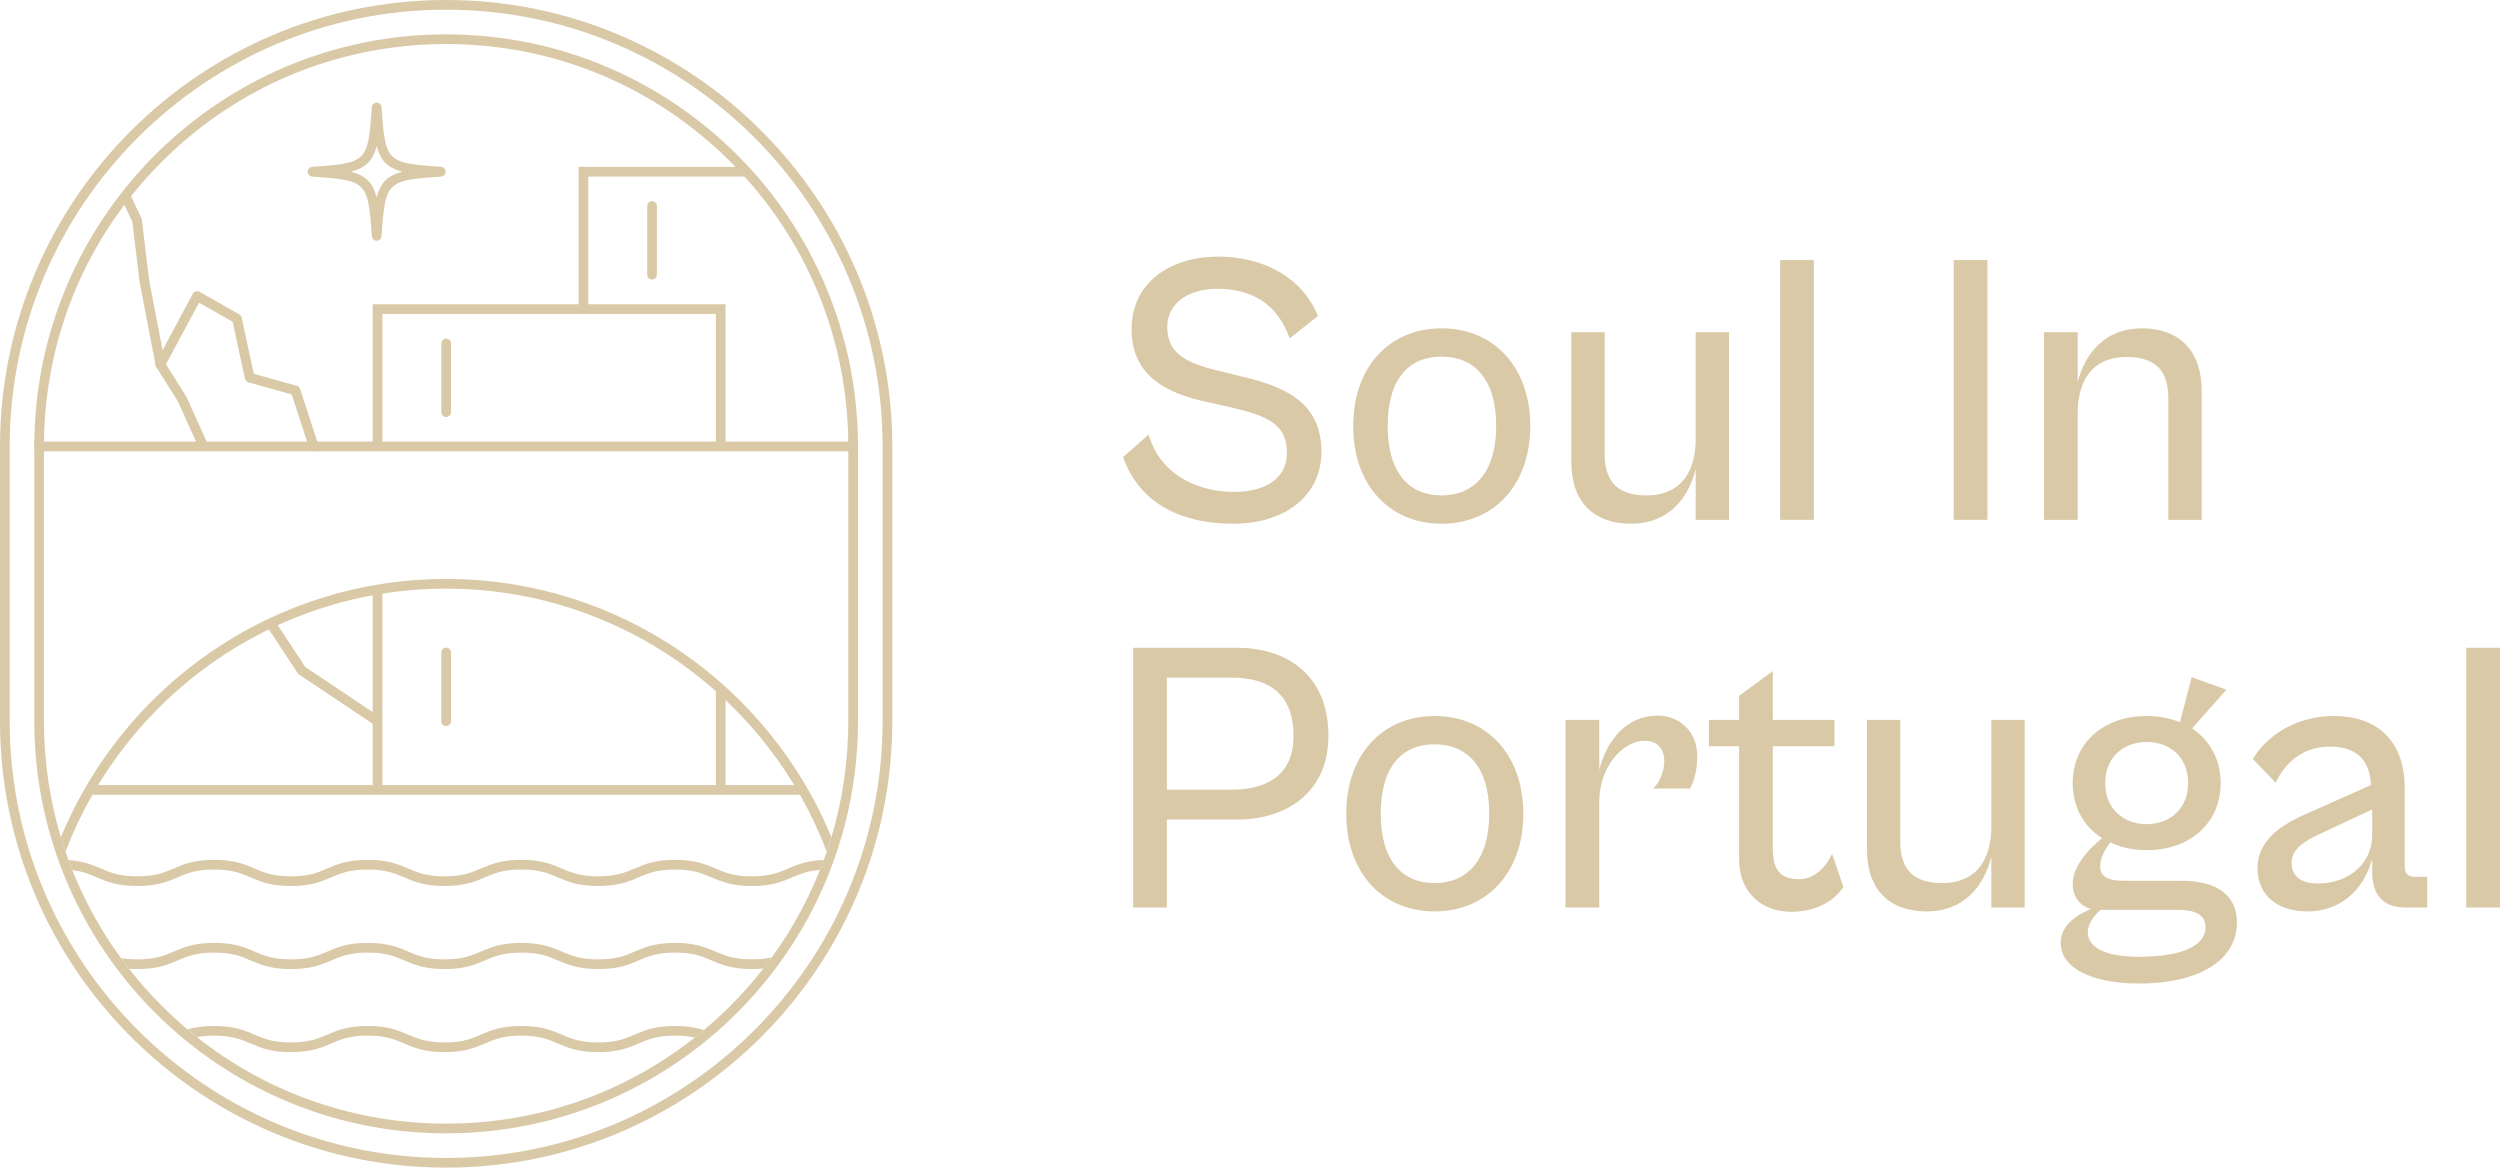 <svg xmlns="http://www.w3.org/2000/svg" width="184" height="86" viewBox="0 0 184 86" fill="none"><path d="M82.659 33.638L84.541 31.983C85.425 35.093 88.39 36.206 90.785 36.206C92.924 36.206 94.72 35.378 94.72 33.295C94.72 31.098 93.038 30.556 90.5 29.957L88.704 29.557C86.166 28.987 83.286 27.845 83.286 24.25C83.286 20.655 86.309 18.886 89.645 18.886C92.981 18.886 95.832 20.398 97.002 23.251L94.92 24.906C94.007 22.31 92.069 21.254 89.588 21.254C87.478 21.254 85.909 22.31 85.909 24.079C85.909 25.991 87.307 26.704 89.502 27.246L91.584 27.76C94.293 28.416 97.258 29.472 97.258 33.238C97.258 36.548 94.492 38.545 90.785 38.545C87.079 38.545 83.913 37.176 82.659 33.638Z" fill="#D9C9A7"></path><path d="M99.596 31.355C99.596 26.989 102.277 24.165 106.098 24.165C109.919 24.165 112.628 26.989 112.628 31.355C112.628 35.721 109.919 38.545 106.098 38.545C102.277 38.545 99.596 35.721 99.596 31.355ZM110.118 31.355C110.118 27.845 108.465 26.247 106.098 26.247C103.731 26.247 102.134 27.845 102.134 31.355C102.134 34.865 103.76 36.463 106.098 36.463C108.436 36.463 110.118 34.836 110.118 31.355Z" fill="#D9C9A7"></path><path d="M115.65 34.008V24.45H118.102V33.409C118.102 35.178 118.815 36.462 121.153 36.462C123.834 36.462 124.803 34.579 124.803 32.297V24.45H127.256V38.26H124.803V34.493C124.29 36.662 122.807 38.545 120.041 38.545C117.275 38.545 115.65 36.919 115.65 34.008Z" fill="#D9C9A7"></path><path d="M131.02 38.26V19.143H133.5V38.26H131.02Z" fill="#D9C9A7"></path><path d="M143.794 38.26V19.143H146.275V38.26H143.794Z" fill="#D9C9A7"></path><path d="M150.436 38.26V24.45H152.917V28.131C153.459 25.991 154.942 24.165 157.65 24.165C160.359 24.165 162.042 25.791 162.042 28.73V38.26H159.589V29.329C159.589 27.532 158.877 26.276 156.538 26.276C153.887 26.276 152.917 28.131 152.917 30.442V38.26H150.436Z" fill="#D9C9A7"></path><path d="M83.4 66.794V47.676H91.042C94.806 47.676 97.772 49.759 97.772 54.153C97.772 58.234 94.806 60.317 91.042 60.317H85.881V66.794H83.4ZM85.881 49.873V58.12H90.643C92.953 58.12 95.205 57.264 95.205 54.153C95.205 50.729 92.953 49.873 90.643 49.873H85.881Z" fill="#D9C9A7"></path><path d="M99.085 59.888C99.085 55.523 101.765 52.698 105.586 52.698C109.407 52.698 112.116 55.523 112.116 59.888C112.116 64.254 109.407 67.079 105.586 67.079C101.765 67.079 99.085 64.254 99.085 59.888ZM109.607 59.888C109.607 56.379 107.953 54.781 105.586 54.781C103.22 54.781 101.623 56.379 101.623 59.888C101.623 63.398 103.248 64.996 105.586 64.996C107.925 64.996 109.607 63.369 109.607 59.888Z" fill="#D9C9A7"></path><path d="M115.224 66.794V52.983H117.705V56.664C118.247 54.524 119.672 52.669 122.011 52.669C123.493 52.669 124.919 53.725 124.919 55.666C124.919 56.835 124.605 57.691 124.377 58.034H121.668C122.125 57.634 122.495 56.778 122.495 56.008C122.495 55.237 122.068 54.524 121.07 54.524C119.302 54.524 117.705 56.607 117.705 58.975V66.794H115.224Z" fill="#D9C9A7"></path><path d="M127.999 63.255V54.924H125.775V52.983H127.999V51.214L130.48 49.388V52.983H135.013V54.924H130.48V62.514C130.48 64.283 131.307 64.711 132.39 64.711C133.616 64.711 134.472 63.684 134.842 62.828L135.669 65.281C135.07 66.223 133.759 67.108 131.848 67.108C129.596 67.108 127.999 65.624 127.999 63.255Z" fill="#D9C9A7"></path><path d="M137.409 62.542V52.983H139.861V61.943C139.861 63.712 140.574 64.996 142.912 64.996C145.592 64.996 146.562 63.113 146.562 60.83V52.983H149.014V66.794H146.562V63.027C146.049 65.196 144.566 67.079 141.8 67.079C139.034 67.079 137.409 65.453 137.409 62.542Z" fill="#D9C9A7"></path><path d="M155.316 62C154.974 62.457 154.575 63.113 154.575 63.712C154.575 64.454 154.974 64.825 156.399 64.825H160.563C163.072 64.825 164.64 65.824 164.64 67.906C164.64 70.532 162.074 72.386 157.426 72.386C153.89 72.386 151.666 71.216 151.666 69.39C151.666 68.106 152.835 67.336 153.89 66.908C153.006 66.623 152.55 65.966 152.55 65.053C152.55 63.969 153.377 62.77 154.717 61.686C153.348 60.83 152.55 59.375 152.55 57.634C152.55 54.752 154.746 52.698 157.996 52.698C158.909 52.698 159.736 52.869 160.449 53.155L161.304 49.845L163.87 50.758L161.332 53.611C162.644 54.467 163.443 55.922 163.443 57.634C163.443 60.516 161.247 62.571 157.996 62.571C156.998 62.571 156.086 62.371 155.316 62ZM162.331 68.249C162.331 67.364 161.646 66.965 160.249 66.965H154.603C154.147 67.364 153.662 67.964 153.662 68.62C153.662 69.733 154.945 70.418 157.426 70.418C160.563 70.418 162.331 69.618 162.331 68.249ZM161.047 57.634C161.047 55.751 159.736 54.61 157.996 54.61C156.257 54.61 154.945 55.751 154.945 57.634C154.945 59.518 156.285 60.659 157.996 60.659C159.707 60.659 161.047 59.518 161.047 57.634Z" fill="#D9C9A7"></path><path d="M166.151 63.911C166.151 62.057 167.549 60.887 169.516 60.002L174.506 57.777C174.421 56.15 173.651 54.952 171.484 54.952C169.516 54.952 168.205 56.093 167.492 57.605L165.809 55.865C166.636 54.438 168.689 52.698 171.769 52.698C175.162 52.698 176.987 54.724 176.987 58.005V63.683C176.987 64.34 177.244 64.539 177.757 64.539H178.641V66.793H177.044C175.618 66.793 174.592 66.109 174.592 64.168V63.198C174.136 65.024 172.653 67.079 169.801 67.079C167.463 67.079 166.151 65.738 166.151 63.911ZM170.6 65.024C172.938 65.024 174.592 63.483 174.592 61.486V59.574L170.571 61.458C169.26 62.085 168.661 62.656 168.661 63.512C168.661 64.454 169.317 65.024 170.6 65.024Z" fill="#D9C9A7"></path><path d="M181.519 66.794V47.676H184V66.794H181.519Z" fill="#D9C9A7"></path><path d="M63.148 32.502H2.525V33.215H63.148V32.502Z" fill="#D9C9A7"></path><path d="M59.093 57.781H6.58V58.494H59.093V57.781Z" fill="#D9C9A7"></path><path d="M28.142 43.389H27.429V58.135H28.142V43.389Z" fill="#D9C9A7"></path><path d="M53.401 50.693H52.688V58.137H53.401V50.693Z" fill="#D9C9A7"></path><path d="M28.142 32.864H27.429V22.392H53.401V32.691H52.688V23.105H28.142V32.864Z" fill="#D9C9A7"></path><path d="M32.837 0.713C50.549 0.713 64.96 15.133 64.96 32.858V53.08C64.96 70.805 50.549 85.225 32.837 85.225C15.123 85.225 0.713 70.805 0.713 53.08V32.858C0.713 15.133 15.123 0.713 32.837 0.713ZM32.837 0C14.731 0 0 14.741 0 32.858V53.08C0 71.199 14.731 85.938 32.837 85.938C50.941 85.938 65.673 71.197 65.673 53.08V32.858C65.673 14.741 50.943 0 32.837 0Z" fill="#D9C9A7"></path><path d="M55.338 64.497C53.998 64.497 53.344 64.217 52.651 63.919C51.922 63.607 51.17 63.284 49.683 63.284C48.197 63.284 47.443 63.607 46.716 63.919C46.023 64.217 45.369 64.497 44.029 64.497C42.688 64.497 42.034 64.217 41.341 63.919C40.612 63.607 39.86 63.284 38.374 63.284C36.887 63.284 36.134 63.607 35.406 63.919C34.713 64.217 34.061 64.497 32.719 64.497C31.377 64.497 30.725 64.217 30.031 63.919C29.304 63.607 28.55 63.284 27.064 63.284C25.578 63.284 24.824 63.607 24.097 63.919C23.405 64.217 22.751 64.497 21.411 64.497C20.071 64.497 19.417 64.217 18.725 63.919C17.998 63.607 17.244 63.284 15.758 63.284C14.272 63.284 13.52 63.607 12.791 63.919C12.099 64.217 11.445 64.497 10.105 64.497C8.765 64.497 8.111 64.217 7.417 63.919C6.794 63.652 6.15 63.377 5.045 63.304C5.136 63.552 5.231 63.8 5.329 64.046C6.115 64.138 6.615 64.352 7.136 64.575C7.863 64.887 8.617 65.21 10.103 65.21C11.589 65.21 12.342 64.887 13.07 64.575C13.762 64.278 14.416 63.998 15.756 63.998C17.096 63.998 17.75 64.278 18.442 64.575C19.169 64.887 19.923 65.21 21.409 65.21C22.896 65.21 23.649 64.887 24.377 64.575C25.068 64.278 25.722 63.998 27.062 63.998C28.402 63.998 29.057 64.278 29.75 64.575C30.477 64.887 31.231 65.21 32.717 65.21C34.203 65.21 34.957 64.887 35.684 64.575C36.378 64.278 37.032 63.998 38.372 63.998C39.712 63.998 40.366 64.278 41.059 64.575C41.788 64.887 42.541 65.21 44.027 65.21C45.513 65.21 46.267 64.887 46.994 64.575C47.687 64.278 48.341 63.998 49.682 63.998C51.022 63.998 51.676 64.278 52.369 64.575C53.098 64.887 53.85 65.21 55.336 65.21C56.823 65.21 57.577 64.887 58.304 64.575C58.876 64.329 59.423 64.096 60.35 64.022C60.446 63.78 60.539 63.537 60.63 63.291C59.378 63.34 58.691 63.634 58.024 63.919C57.331 64.217 56.677 64.497 55.336 64.497H55.338Z" fill="#D9C9A7"></path><path d="M52.652 70.032C51.923 69.72 51.172 69.397 49.685 69.397C48.199 69.397 47.445 69.72 46.718 70.032C46.025 70.33 45.37 70.61 44.03 70.61C42.69 70.61 42.036 70.33 41.343 70.032C40.614 69.72 39.862 69.397 38.376 69.397C36.889 69.397 36.135 69.72 35.408 70.032C34.715 70.33 34.063 70.61 32.721 70.61C31.379 70.61 30.726 70.33 30.033 70.032C29.306 69.72 28.552 69.397 27.066 69.397C25.579 69.397 24.826 69.72 24.099 70.032C23.407 70.33 22.753 70.61 21.413 70.61C20.073 70.61 19.419 70.33 18.727 70.032C18 69.72 17.246 69.397 15.76 69.397C14.273 69.397 13.521 69.72 12.793 70.032C12.101 70.33 11.447 70.61 10.107 70.61C9.633 70.61 9.244 70.575 8.911 70.516C9.105 70.781 9.303 71.043 9.506 71.304C9.693 71.316 9.891 71.323 10.108 71.323C11.595 71.323 12.347 71.001 13.076 70.689C13.767 70.391 14.421 70.111 15.761 70.111C17.102 70.111 17.756 70.391 18.447 70.689C19.174 71.001 19.928 71.323 21.415 71.323C22.901 71.323 23.655 71.001 24.382 70.689C25.073 70.391 25.727 70.111 27.068 70.111C28.408 70.111 29.062 70.391 29.755 70.689C30.482 71.001 31.236 71.323 32.722 71.323C34.209 71.323 34.963 71.001 35.69 70.689C36.383 70.391 37.037 70.111 38.377 70.111C39.718 70.111 40.371 70.391 41.065 70.689C41.794 71.001 42.546 71.323 44.032 71.323C45.518 71.323 46.272 71.001 46.999 70.689C47.693 70.391 48.347 70.111 49.687 70.111C51.027 70.111 51.681 70.391 52.374 70.689C53.103 71.001 53.855 71.323 55.342 71.323C55.655 71.323 55.935 71.309 56.19 71.282C56.402 71.011 56.607 70.739 56.809 70.46C56.415 70.551 55.95 70.608 55.342 70.608C54.002 70.608 53.347 70.328 52.654 70.031L52.652 70.032Z" fill="#D9C9A7"></path><path d="M46.716 76.146C46.023 76.443 45.369 76.723 44.029 76.723C42.688 76.723 42.034 76.443 41.341 76.146C40.612 75.834 39.86 75.511 38.374 75.511C36.887 75.511 36.133 75.834 35.406 76.146C34.713 76.443 34.061 76.723 32.719 76.723C31.377 76.723 30.725 76.443 30.031 76.146C29.304 75.834 28.55 75.511 27.064 75.511C25.578 75.511 24.824 75.834 24.097 76.146C23.405 76.443 22.751 76.723 21.411 76.723C20.071 76.723 19.417 76.443 18.725 76.146C17.998 75.834 17.244 75.511 15.758 75.511C14.913 75.511 14.306 75.616 13.805 75.762C14.033 75.955 14.264 76.144 14.496 76.329C14.845 76.263 15.252 76.224 15.758 76.224C17.098 76.224 17.752 76.504 18.444 76.802C19.171 77.114 19.925 77.437 21.411 77.437C22.897 77.437 23.651 77.114 24.378 76.802C25.07 76.504 25.724 76.224 27.064 76.224C28.404 76.224 29.058 76.504 29.752 76.802C30.479 77.114 31.233 77.437 32.719 77.437C34.205 77.437 34.959 77.114 35.686 76.802C36.379 76.504 37.033 76.224 38.374 76.224C39.714 76.224 40.368 76.504 41.061 76.802C41.79 77.114 42.542 77.437 44.029 77.437C45.515 77.437 46.269 77.114 46.996 76.802C47.689 76.504 48.343 76.224 49.683 76.224C50.28 76.224 50.74 76.279 51.13 76.368C51.359 76.188 51.585 76.003 51.808 75.816C51.275 75.641 50.626 75.511 49.683 75.511C48.197 75.511 47.443 75.834 46.716 76.146Z" fill="#D9C9A7"></path><path d="M32.837 42.611C20.058 42.611 9.084 50.472 4.48 61.615C4.587 61.973 4.703 62.33 4.824 62.683C9.116 51.38 20.053 43.325 32.837 43.325C45.62 43.325 56.557 51.38 60.849 62.683C60.97 62.33 61.084 61.973 61.193 61.615C56.591 50.472 45.615 42.611 32.837 42.611Z" fill="#D9C9A7"></path><path d="M32.837 2.527C16.097 2.527 2.525 16.107 2.525 32.858V53.08C2.525 56.429 3.069 59.649 4.071 62.661C4.19 63.02 4.316 63.377 4.448 63.728C4.448 63.728 4.448 63.73 4.448 63.731C4.482 63.821 4.518 63.91 4.552 63.999C5.402 66.201 6.5 68.279 7.813 70.2C8.036 70.526 8.266 70.847 8.501 71.165C9.831 72.953 11.351 74.589 13.033 76.042C13.238 76.219 13.443 76.393 13.653 76.564C18.879 80.845 25.556 83.413 32.835 83.413C40.079 83.413 46.728 80.868 51.943 76.625C52.152 76.456 52.358 76.284 52.562 76.11C54.297 74.619 55.86 72.937 57.222 71.093C57.47 70.756 57.712 70.415 57.947 70.068C59.275 68.106 60.38 65.982 61.223 63.73C61.355 63.377 61.481 63.022 61.601 62.663C62.602 59.651 63.146 56.431 63.146 53.081V32.86C63.146 16.109 49.575 2.529 32.835 2.529L32.837 2.527ZM62.435 53.078C62.435 56.011 62.011 58.881 61.193 61.615C61.086 61.973 60.97 62.33 60.849 62.683C60.779 62.886 60.706 63.088 60.631 63.289C60.542 63.534 60.448 63.778 60.351 64.02C59.448 66.298 58.259 68.457 56.803 70.46C56.602 70.737 56.397 71.011 56.185 71.282C55.44 72.236 54.632 73.151 53.763 74.022C53.134 74.651 52.48 75.248 51.804 75.814C51.58 76.001 51.355 76.186 51.127 76.367C45.932 80.47 39.553 82.698 32.833 82.698C26.112 82.698 19.697 80.456 14.493 76.329C14.259 76.144 14.029 75.955 13.801 75.762C13.149 75.213 12.516 74.633 11.905 74.023C11.042 73.16 10.24 72.251 9.499 71.304C9.296 71.043 9.098 70.781 8.904 70.515C7.435 68.506 6.236 66.333 5.325 64.045C5.227 63.799 5.133 63.553 5.042 63.303C4.967 63.098 4.892 62.892 4.821 62.685C4.7 62.332 4.586 61.975 4.477 61.617C3.659 58.883 3.235 56.013 3.235 53.08V32.858C3.235 24.947 6.314 17.509 11.903 11.914C17.492 6.32 24.931 3.24 32.837 3.24C40.742 3.24 48.176 6.322 53.766 11.914C59.357 17.509 62.435 24.945 62.435 32.858V53.08V53.078Z" fill="#D9C9A7"></path><path d="M43.296 22.749H42.583V12.282H54.896V12.996H43.296V22.749Z" fill="#D9C9A7"></path><path d="M14.656 33.01L13.081 29.522L11.466 26.955L10.276 20.755L9.739 16.314L8.866 14.467L9.511 14.162L10.433 16.113L10.982 20.657L12.14 26.688L13.721 29.206L15.307 32.717L14.656 33.01Z" fill="#D9C9A7"></path><path d="M23.09 33.215C22.94 33.215 22.799 33.119 22.751 32.969L21.471 29.031L18.28 28.138C18.153 28.102 18.055 27.999 18.027 27.87L17.123 23.681L14.649 22.278L12.115 26.993C12.022 27.166 11.805 27.232 11.632 27.137C11.459 27.045 11.393 26.827 11.488 26.654L14.195 21.618C14.239 21.534 14.318 21.47 14.411 21.445C14.503 21.418 14.601 21.431 14.685 21.477L17.615 23.139C17.704 23.189 17.766 23.275 17.788 23.375L18.679 27.51L21.848 28.398C21.962 28.43 22.054 28.518 22.09 28.632L23.428 32.752C23.489 32.939 23.387 33.14 23.2 33.201C23.163 33.213 23.127 33.219 23.09 33.219V33.215Z" fill="#D9C9A7"></path><path d="M32.838 30.692C32.642 30.692 32.482 30.531 32.482 30.335V25.279C32.482 25.083 32.642 24.922 32.838 24.922C33.034 24.922 33.195 25.083 33.195 25.279V30.335C33.195 30.531 33.034 30.692 32.838 30.692Z" fill="#D9C9A7"></path><path d="M32.836 53.435C32.64 53.435 32.48 53.274 32.48 53.078V48.022C32.48 47.826 32.64 47.666 32.836 47.666C33.032 47.666 33.193 47.826 33.193 48.022V53.078C33.193 53.274 33.032 53.435 32.836 53.435Z" fill="#D9C9A7"></path><path d="M47.992 20.576C47.796 20.576 47.636 20.416 47.636 20.22V15.164C47.636 14.968 47.796 14.807 47.992 14.807C48.188 14.807 48.348 14.968 48.348 15.164V20.22C48.348 20.416 48.188 20.576 47.992 20.576Z" fill="#D9C9A7"></path><path d="M27.586 53.375L21.958 49.609L19.631 46.09L20.226 45.696L22.473 49.095L27.984 52.783L27.586 53.375Z" fill="#D9C9A7"></path><path d="M27.723 17.718C27.536 17.718 27.381 17.573 27.367 17.386C27.089 13.354 27.007 13.272 22.977 12.994C22.79 12.981 22.646 12.826 22.646 12.637C22.646 12.448 22.79 12.294 22.977 12.28C27.007 12.002 27.089 11.92 27.367 7.888C27.379 7.701 27.535 7.556 27.723 7.556C27.912 7.556 28.066 7.701 28.08 7.888C28.358 11.92 28.44 12.002 32.469 12.28C32.656 12.293 32.801 12.448 32.801 12.637C32.801 12.826 32.656 12.979 32.469 12.994C28.44 13.272 28.358 13.354 28.08 17.386C28.067 17.573 27.912 17.718 27.723 17.718ZM25.84 12.637C26.921 12.924 27.436 13.439 27.723 14.522C28.01 13.439 28.525 12.924 29.607 12.637C28.525 12.35 28.01 11.834 27.723 10.752C27.436 11.834 26.921 12.35 25.84 12.637Z" fill="#D9C9A7"></path></svg>